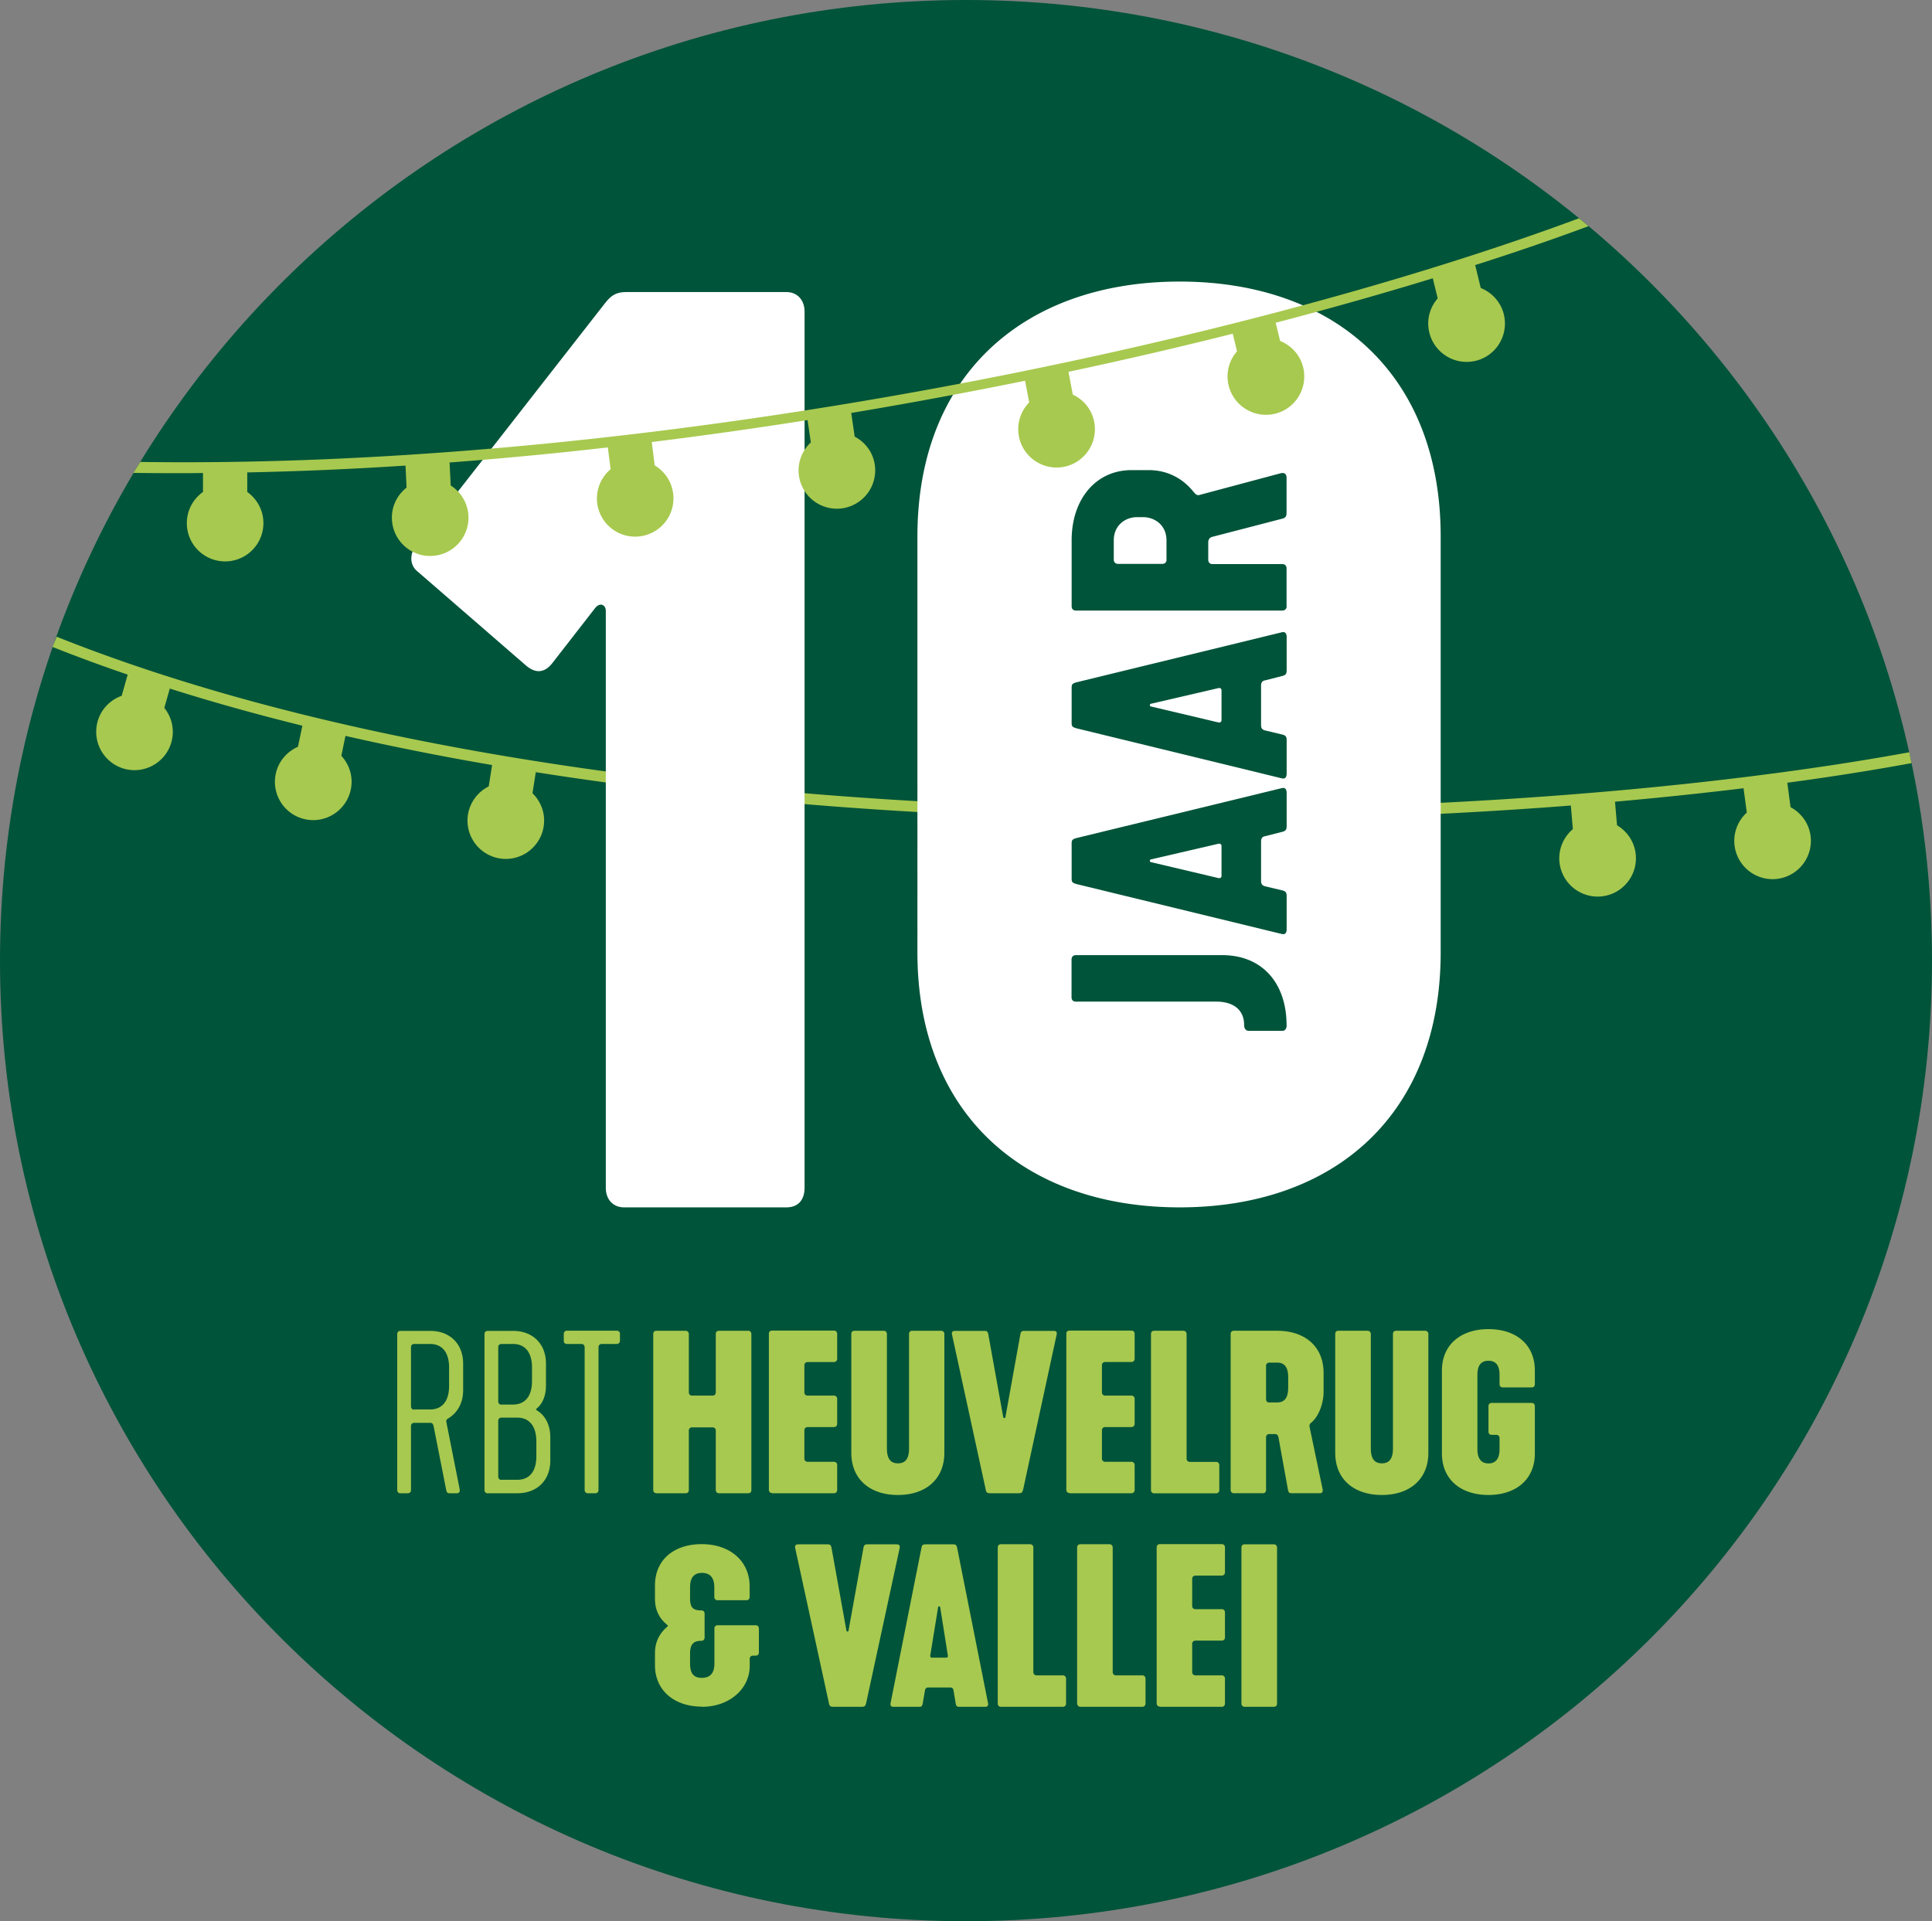 <svg xmlns="http://www.w3.org/2000/svg" id="Laag_1" viewBox="0 0 200.82 199.72"><rect x="0" y="0" width="200.82" height="199.72" fill="#808080" stroke="none"/><defs><style>.cls-1{fill:#fff}.cls-2{fill:#a7c94f}</style></defs><path d="M100.41 199.72c55.45 0 100.41-44.71 100.41-99.86S155.86 0 100.41 0 0 44.71 0 99.86s44.95 99.86 100.41 99.86" style="fill:#005439"/><path d="M55.69 80.27c17.93 2.83 36.76 4.31 55.15 4.78v-1.12c-36.87-.95-75.6-6.02-104.95-17.74l-.43 1.06c2.53 1.01 5.15 1.97 7.81 2.88l-.62 2.2c-1.17.42-2.14 1.37-2.5 2.66a3.99 3.99 0 0 0 2.74 4.92c2.11.6 4.32-.63 4.92-2.74a3.96 3.96 0 0 0-.73-3.58l.57-2.01c4.45 1.41 9.05 2.69 13.78 3.86l-.46 2.19c-1.14.5-2.04 1.52-2.31 2.83a3.98 3.98 0 0 0 3.08 4.71c2.15.45 4.26-.93 4.72-3.08.28-1.31-.13-2.6-.98-3.52l.43-2.07c4.97 1.13 10.06 2.14 15.24 3.03l-.35 2.22a3.994 3.994 0 0 0-2.16 2.94 3.987 3.987 0 0 0 3.32 4.55c2.17.34 4.21-1.15 4.55-3.32.21-1.32-.27-2.59-1.16-3.46l.34-2.18ZM186.12 83.93l-.34-2.56c4.59-.62 8.92-1.3 12.91-2.04l-.23-1.13c-16.08 2.95-37.47 5.11-60.89 5.72v1.14c9.24-.24 18.17-.72 26.58-1.39l-.87.07.21 2.45c-.95.81-1.51 2.04-1.4 3.37a3.995 3.995 0 0 0 4.31 3.63 3.982 3.982 0 0 0 3.63-4.31c-.11-1.34-.88-2.45-1.95-3.09l-.21-2.45c4.64-.41 9.1-.88 13.36-1.4l.34 2.53c-.94.86-1.46 2.16-1.26 3.52a3.983 3.983 0 0 0 4.52 3.36 3.99 3.99 0 0 0 3.36-4.52c-.19-1.29-.99-2.33-2.05-2.91ZM68.24 155.23h3.02c.22 0 .34-.13.34-.34v-6.17c0-.2.13-.34.34-.34h2.12c.2 0 .34.13.34.34v6.17c0 .2.14.34.34.34h3.02c.23 0 .34-.13.34-.34v-16.21c0-.2-.13-.34-.34-.34h-3.02c-.22 0-.34.13-.34.34v6.06c0 .2-.13.34-.34.34h-2.12c-.2 0-.34-.14-.34-.34v-6.06c0-.2-.14-.34-.34-.34h-3.02c-.22 0-.34.13-.34.34v16.21c0 .2.14.34.34.34m12.02 0h6.42c.2 0 .34-.13.34-.34v-2.59c0-.2-.13-.34-.34-.34h-2.73c-.2 0-.34-.14-.34-.34v-2.93c0-.2.14-.34.34-.34h2.73c.2 0 .34-.14.34-.34v-2.59c0-.2-.13-.34-.34-.34h-2.73c-.2 0-.34-.14-.34-.34v-2.81c0-.2.14-.34.34-.34h2.73c.2 0 .34-.14.34-.34v-2.59c0-.2-.13-.34-.34-.34h-6.42c-.22 0-.34.13-.34.34v16.21c0 .2.14.34.34.34m13.08.2c2.84 0 4.82-1.6 4.82-4.39v-12.34c0-.2-.13-.34-.34-.34h-2.99c-.22 0-.34.13-.34.34v11.89c0 .94-.29 1.55-1.15 1.55s-1.15-.61-1.15-1.55v-11.89c0-.2-.14-.34-.34-.34h-3.02c-.23 0-.34.13-.34.34v12.34c0 2.79 1.98 4.39 4.84 4.39m9.65-.18h2.86c.38 0 .43-.07.52-.43l3.47-16.05c.09-.4-.18-.4-.41-.4h-2.84c-.32 0-.45 0-.52.36l-1.55 8.6c-.02.14-.2.14-.23 0l-1.55-8.6c-.07-.36-.2-.36-.52-.36h-2.84c-.22 0-.5 0-.41.4l3.49 16.05c.07.36.13.43.52.43m8.21 0h6.42c.2 0 .34-.13.34-.34v-2.59c0-.2-.14-.34-.34-.34h-2.72c-.2 0-.34-.14-.34-.34v-2.93c0-.2.13-.34.34-.34h2.72c.2 0 .34-.14.34-.34v-2.59c0-.2-.14-.34-.34-.34h-2.72c-.2 0-.34-.14-.34-.34v-2.81c0-.2.13-.34.34-.34h2.72c.2 0 .34-.14.34-.34v-2.59c0-.2-.14-.34-.34-.34h-6.42c-.23 0-.34.13-.34.34v16.21c0 .2.13.34.34.34m8.46-.31c0 .2.13.34.34.34h6.42c.2 0 .34-.13.34-.34v-2.59c0-.2-.14-.34-.34-.34h-2.72c-.2 0-.34-.14-.34-.34v-12.95c0-.2-.14-.34-.34-.34h-3.02c-.23 0-.34.13-.34.34v16.21Zm8.6.33h3.02c.22 0 .34-.13.34-.34v-5.47c0-.2.13-.34.34-.34h.61c.2 0 .29.14.34.34l.99 5.47c.07.34.2.34.5.34h2.82c.18 0 .36-.11.27-.47l-1.35-6.44c-.04-.2.05-.32.18-.43.79-.65 1.28-2.03 1.28-3.2v-1.96c0-2.79-1.98-4.39-4.82-4.39h-4.5c-.23 0-.34.13-.34.34v16.21c0 .2.14.34.34.34m3.68-9.43c-.2 0-.34-.14-.34-.34v-3.47c0-.2.13-.34.34-.34h.81c.86 0 1.15.61 1.15 1.53v1.06c0 .95-.29 1.55-1.15 1.55h-.81Zm11.71 9.61c2.84 0 4.82-1.6 4.82-4.39v-12.34c0-.2-.14-.34-.34-.34h-3c-.22 0-.34.13-.34.34v11.89c0 .94-.29 1.55-1.15 1.55s-1.15-.61-1.15-1.55v-11.89c0-.2-.14-.34-.34-.34h-3.02c-.23 0-.34.13-.34.34v12.34c0 2.79 1.98 4.39 4.84 4.39m11.09 0c2.84 0 4.82-1.6 4.82-4.32v-4.91c0-.2-.13-.34-.34-.34h-4.14c-.2 0-.34.13-.34.34v2.64c0 .22.13.34.34.34h.47c.2 0 .34.13.34.34v1.17c0 .85-.32 1.46-1.15 1.46s-1.15-.61-1.15-1.46v-7.75c0-.86.29-1.46 1.15-1.46s1.15.61 1.15 1.46v.97c0 .2.13.34.34.34h2.99c.23 0 .34-.14.34-.34v-1.4c0-2.75-1.98-4.32-4.82-4.32s-4.84 1.58-4.84 4.32v8.6c0 2.73 1.98 4.32 4.84 4.32M41.61 155.23h.77c.23 0 .34-.14.34-.34v-6.64c0-.2.13-.34.34-.34h1.67c.2 0 .29.13.34.34l1.31 6.64c.07.34.2.34.4.34h.72c.18 0 .34-.11.27-.47l-1.37-6.91c-.04-.18.02-.31.16-.38.95-.56 1.58-1.58 1.58-2.95v-2.77c0-2.07-1.4-3.4-3.42-3.4h-3.09c-.22 0-.34.14-.34.34v16.21c0 .2.14.34.34.34m1.43-8.7c-.2 0-.34-.14-.34-.34v-6.15c0-.2.13-.34.34-.34h1.64c1.19 0 1.98.79 1.98 2.45v1.91c0 1.67-.79 2.45-1.98 2.45h-1.64Zm7.63 8.69h3.09c2.03 0 3.42-1.33 3.42-3.4v-2.43c0-1.24-.5-2.25-1.4-2.79-.09-.04-.09-.14 0-.2.63-.52.95-1.37.95-2.39v-2.27c0-2.07-1.4-3.4-3.42-3.4H50.7c-.22 0-.34.14-.34.34v16.21c0 .2.14.34.34.34m1.43-9.22c-.2 0-.34-.13-.34-.34v-5.63c0-.2.13-.34.34-.34h1.19c1.19 0 1.98.79 1.98 2.45v1.4c0 1.6-.74 2.45-1.98 2.45h-1.19Zm0 7.82c-.2 0-.34-.13-.34-.34v-5.79c0-.2.13-.34.34-.34h1.64c1.19 0 1.98.81 1.98 2.48v1.53c0 1.67-.79 2.45-1.98 2.45h-1.64Zm8.98 1.39h.76c.23 0 .34-.14.34-.34v-14.84c0-.2.14-.34.34-.34h1.55c.2 0 .34-.13.34-.34v-.7c0-.23-.14-.34-.34-.34h-5.16c-.2 0-.34.14-.34.34v.7c0 .23.14.34.34.34h1.49c.2 0 .34.14.34.34v14.84c0 .2.14.34.34.34M72.95 177.43c2.9 0 4.98-1.89 4.98-4.26v-.72c0-.2.13-.34.34-.34h.27c.2 0 .34-.11.34-.34v-2.48c0-.2-.14-.34-.34-.34H74.6c-.2 0-.34.13-.34.34v3.65c0 .79-.29 1.48-1.31 1.48s-1.22-.7-1.22-1.48v-1.04c0-.94.32-1.33 1.17-1.33.2 0 .34-.13.34-.34v-2.48c0-.22-.14-.34-.34-.34-.85 0-1.17-.29-1.17-1.24V165c0-.79.25-1.49 1.24-1.49s1.28.7 1.28 1.49v1.01c0 .2.13.34.34.34h2.99c.2 0 .34-.13.34-.34v-1.1c0-2.66-2.07-4.39-4.98-4.39s-4.86 1.64-4.86 4.3v1.4c0 1.4.68 2.21 1.28 2.7.07.07.07.14 0 .18-.61.52-1.28 1.37-1.28 2.75v1.26c0 2.66 2.07 4.3 4.86 4.3m13.72.02h2.86c.38 0 .43-.07.52-.43l3.47-16.05c.09-.41-.18-.41-.4-.41h-2.84c-.31 0-.45 0-.52.36l-1.55 8.6c-.02.14-.2.14-.22 0l-1.55-8.6c-.07-.36-.2-.36-.52-.36h-2.84c-.23 0-.5 0-.41.41L86.15 177c.07.36.14.43.52.43m6.18 0h2.72c.2 0 .29-.07.34-.34l.23-1.33c.02-.14.07-.34.34-.34h2.3c.27 0 .32.2.34.34l.22 1.33c.05.27.14.34.34.34h2.73c.22 0 .34-.11.29-.38l-3.2-16.1c-.07-.34-.13-.41-.49-.41h-2.75c-.36 0-.43.07-.49.41l-3.2 16.1c-.05.27.07.38.29.38m4.02-5.11c-.16 0-.2-.09-.18-.25l.81-4.98c.02-.14.2-.14.22 0l.79 4.98c.02.16-.02.25-.18.25h-1.46Zm6.83 4.77c0 .2.13.34.34.34h6.42c.2 0 .34-.14.34-.34v-2.59c0-.2-.14-.34-.34-.34h-2.72c-.2 0-.34-.14-.34-.34v-12.95c0-.2-.14-.34-.34-.34h-3.02c-.22 0-.34.14-.34.34v16.21Zm8.26 0c0 .2.14.34.34.34h6.42c.2 0 .34-.14.34-.34v-2.59c0-.2-.14-.34-.34-.34H116c-.2 0-.34-.14-.34-.34v-12.95c0-.2-.14-.34-.34-.34h-3.02c-.22 0-.34.14-.34.34v16.21Zm8.6.34h6.42c.2 0 .34-.14.34-.34v-2.59c0-.2-.13-.34-.34-.34h-2.73c-.2 0-.34-.14-.34-.34v-2.93c0-.2.14-.34.34-.34h2.73c.2 0 .34-.13.34-.34v-2.59c0-.2-.13-.34-.34-.34h-2.73c-.2 0-.34-.14-.34-.34v-2.81c0-.2.14-.34.34-.34h2.73c.2 0 .34-.14.34-.34v-2.59c0-.2-.13-.34-.34-.34h-6.42c-.22 0-.34.14-.34.34v16.21c0 .2.14.34.34.34m8.81.02h3.02c.23 0 .34-.14.34-.34v-16.21c0-.2-.13-.34-.34-.34h-3.02c-.23 0-.34.14-.34.34v16.21c0 .2.14.34.34.34" class="cls-2"/><path d="M83.63 123.48V32.4c0-1.22-.76-2.04-1.9-2.04H65.12c-1.14 0-1.65.41-2.28 1.22L43.31 56.59c-.76.95-.76 2.18.13 2.85l11.29 9.79c1.01.82 1.9.68 2.66-.27l4.44-5.71c.51-.68 1.14-.41 1.14.27v59.95c0 1.22.76 2.04 1.9 2.04h16.86c1.27 0 1.9-.81 1.9-2.04M149.75 99V55.78c0-16.99-11.16-26.51-27.13-26.51s-27.26 9.52-27.26 26.51V99c0 16.85 11.16 26.51 27.26 26.51s27.13-9.65 27.13-26.51m-16.01-35.98c0 .27-.18.45-.45.45h-21.45c-.27 0-.45-.15-.45-.45v-6.85c0-4.26 2.5-7.3 6.23-7.3h1.79c1.67 0 3.37.66 4.65 2.26.18.21.33.39.59.33l8.46-2.26c.48-.12.62.15.62.48v3.43c0 .48 0 .69-.45.81l-7.24 1.88c-.27.06-.45.24-.45.6v1.79c0 .27.18.45.45.45h7.24c.27 0 .45.15.45.45v3.96Zm0 17.38c0 .39-.15.6-.51.51l-21.3-5.19c-.45-.12-.54-.21-.54-.56v-3.67c0-.36.09-.45.54-.57l21.3-5.19c.36-.09.51.12.51.51v3.43c0 .36-.09.51-.45.6l-1.76.45c-.21.03-.45.12-.45.57v4.08c0 .45.24.51.45.57l1.76.42c.36.09.45.24.45.59v3.46Zm0 16.18c0 .39-.15.6-.51.51l-21.3-5.18c-.45-.12-.54-.21-.54-.57v-3.66c0-.36.09-.45.54-.57l21.3-5.18c.36-.09.51.12.51.51v3.43c0 .36-.09.51-.45.6l-1.76.45c-.21.03-.45.12-.45.57v4.08c0 .45.24.51.45.57l1.76.42c.36.09.45.24.45.6v3.45Zm0 9.98c0 .36-.15.6-.45.6h-3.49c-.3 0-.48-.24-.48-.6 0-1.58-1.1-2.44-2.92-2.44h-14.57c-.27 0-.45-.15-.45-.45v-3.93c0-.27.18-.45.45-.45h15.2c4.29 0 6.7 3.04 6.7 7.27m-6.76-15.53v-3.07c0-.21-.15-.3-.36-.24l-6.94 1.61a.15.15 0 0 0 0 .3l6.94 1.64c.21.06.36-.03.36-.24m0-16.18v-3.07c0-.21-.15-.3-.36-.24l-6.94 1.61a.15.15 0 0 0 0 .3l6.94 1.64c.21.06.36-.03.36-.24m-5.72-16.68v-2c0-1.55-1.19-2.41-2.44-2.41h-.63c-1.22 0-2.41.86-2.41 2.41v2c0 .27.18.45.45.45h4.59c.27 0 .45-.18.45-.45" class="cls-1"/><path d="m153.92 29.96-.58-2.39h-.05c4.22-1.34 8.19-2.71 11.83-4.06l-.99-.82C129.72 35.5 68.68 48.8 14.58 48.02l-.71 1.14c1.54.02 3.47.03 5.02.03.73 0 1.47-.01 2.21-.02v1.97c-1.01.72-1.68 1.9-1.68 3.24 0 2.2 1.78 3.98 3.98 3.98s3.98-1.78 3.98-3.98c0-1.34-.67-2.52-1.68-3.24v-2.03c5.44-.11 10.94-.35 16.45-.71l.11 2.29c-.98.77-1.59 1.98-1.52 3.32.11 2.2 1.97 3.89 4.17 3.78a3.98 3.98 0 0 0 3.78-4.17 3.967 3.967 0 0 0-1.84-3.15l-.12-2.39c5.49-.42 10.98-.94 16.45-1.57l.29 2.27A3.98 3.98 0 0 0 62.05 52c.11 2.2 1.97 3.89 4.17 3.78a3.98 3.98 0 0 0 1.83-7.4l-.3-2.43c5.44-.67 10.85-1.44 16.19-2.28l.34 2.32c-.92.86-1.43 2.15-1.23 3.49a3.983 3.983 0 0 0 4.52 3.36 3.99 3.99 0 0 0 3.36-4.52c-.19-1.31-1-2.36-2.09-2.93l-.36-2.46c6.14-1.03 12.18-2.15 18.07-3.35l.43 2.25c-.88.9-1.32 2.2-1.07 3.53.41 2.16 2.5 3.58 4.66 3.17 2.16-.41 3.58-2.5 3.17-4.66a3.962 3.962 0 0 0-2.23-2.85l-.45-2.37c5.88-1.25 11.6-2.58 17.08-3.96l.44 1.83c-.82.94-1.19 2.24-.87 3.55.52 2.14 2.67 3.45 4.81 2.94s3.45-2.67 2.94-4.81c-.31-1.3-1.24-2.29-2.4-2.76l-.46-1.89c5.74-1.5 11.2-3.05 16.33-4.62l.51 2.09c-.82.94-1.19 2.24-.87 3.55.52 2.14 2.67 3.45 4.81 2.94s3.45-2.67 2.94-4.81c-.31-1.3-1.24-2.29-2.4-2.76Z" class="cls-2"/></svg>